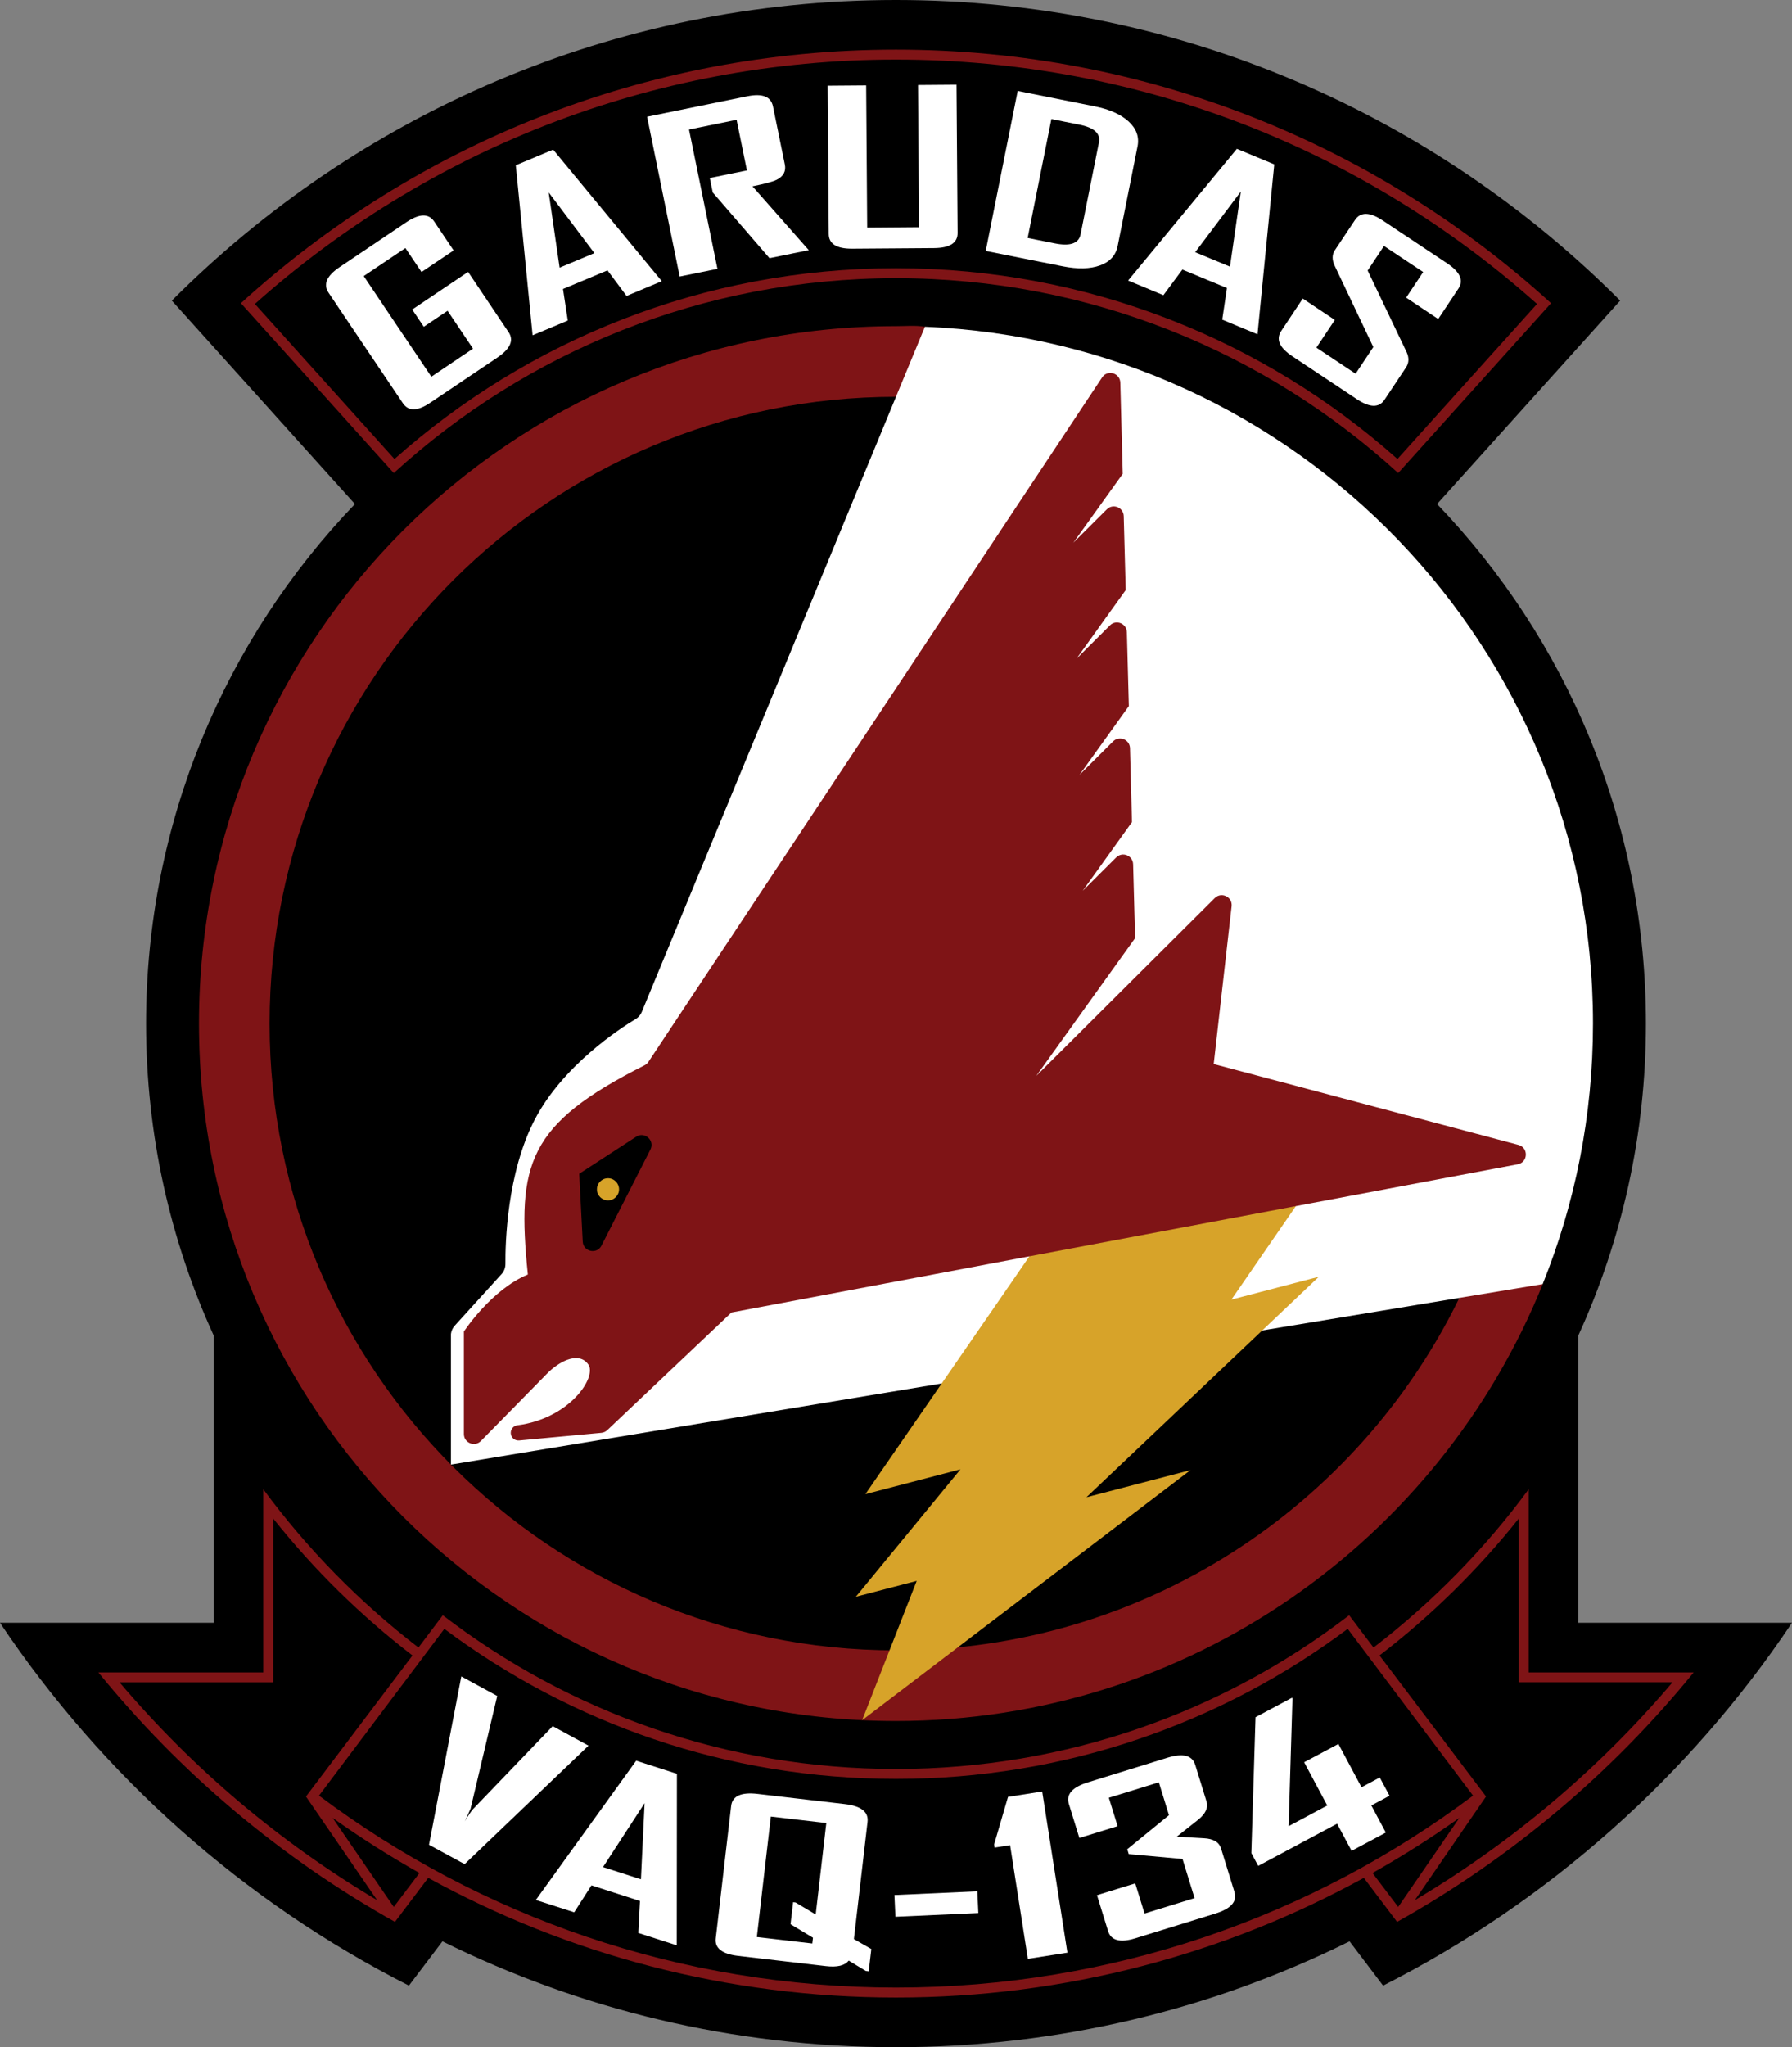 <?xml version="1.0" encoding="UTF-8"?><svg id="Layer_2" xmlns="http://www.w3.org/2000/svg" viewBox="0 0 361.15 412.33"><rect x="0" y="0" width="361.15" height="412.33" fill="#808080" stroke="none"/><defs><style>.cls-1{fill:#d7a329;}.cls-2{fill:#fff;}.cls-3{fill:#7f1416;}</style></defs><g id="Layer_1-2"><path d="m180.57,412.33c32.83,0,63.86-7.67,91.41-21.32l6.76,8.92c33.34-16.93,61.73-42.21,82.41-73.08h-43.07v-57.86c8.75-19.13,13.63-40.41,13.63-62.82,0-40.62-16.02-77.49-42.09-104.65l36.9-40.97C289.2,23.14,237.59,0,180.57,0S71.95,23.14,34.63,60.55l36.9,40.97c-26.07,27.16-42.09,64.03-42.09,104.65,0,22.41,4.88,43.69,13.63,62.82v57.86H0c20.68,30.88,49.06,56.16,82.41,73.08l6.76-8.92c27.55,13.65,58.58,21.32,91.41,21.32Z"/><path class="cls-3" d="m186.4,65.81c-1.91-.32-3.88-.12-5.83-.12-77.58,0-140.47,62.89-140.47,140.47s62.89,140.47,140.47,140.47c59.03,0,109.55-36.41,130.34-87.99l-124.51-192.83Zm107.71,195.6c-20.49,42.03-63.63,70.99-113.54,70.99-69.72,0-126.24-56.52-126.24-126.24s56.52-126.24,126.24-126.24l113.54,181.5Z"/><path class="cls-2" d="m118.6,351.59l-24.96,23.87-7.18-3.9,6.51-33.91,7.24,3.94-5.38,22.72c-.27.59-.65,1.45-1.16,2.57.29-.58.8-1.37,1.53-2.37l16.19-16.84,7.21,3.92Z"/><path class="cls-2" d="m136.38,391.81l-7.74-2.49.34-6.44-9.78-3.15-3.48,5.43-7.71-2.48.03-.08,20.17-27.98,8.21,2.64-.03,34.55Zm-7.21-13.31l.74-15.33-8.38,12.88,7.64,2.46Z"/><path class="cls-2" d="m175.06,397.04l-.56-.06-3.46-2.09c-.78,1.01-2.31,1.38-4.61,1.11l-17.69-2.06c-3.23-.38-4.73-1.56-4.49-3.55l3.1-26.65c.23-2,2-2.81,5.3-2.43l17.59,2.05c3.3.38,4.83,1.58,4.6,3.58l-2.75,23.61,3.51,2.01-.52,4.48Zm-11.35-5.61l.13-1.15-4.52-2.72.52-4.44.49.06,4.06,2.42,2.14-18.42-11.18-1.3-2.82,24.26,11.18,1.3Z"/><path class="cls-2" d="m197.17,385.31l-16.71.75-.2-4.38,16.71-.75.2,4.38Z"/><path class="cls-2" d="m215.12,393.29l-7.97,1.25-3.58-22.9-3.12.49-.1-.64,2.8-9.58,6.89-1.08,5.08,32.46Z"/><path class="cls-2" d="m248.78,381.08c.59,1.91-.69,3.35-3.84,4.33l-16.08,4.97c-3.1.96-4.95.48-5.54-1.43l-2.24-7.24,7.71-2.38,1.88,6.08,10.08-3.11-2.43-7.88-10.84-.98-.3-.98,8.41-6.86-2.04-6.62-10.08,3.11,1.77,5.72-7.71,2.38-2.12-6.86c-.59-1.93.69-3.38,3.87-4.36l15.98-4.94c3.15-.97,5.02-.5,5.62,1.43l2.28,7.38c.38,1.24-.19,2.48-1.72,3.7l-4.28,3.39,5.5.32c1.89.1,3.03.79,3.42,2.04l2.72,8.81Z"/><path class="cls-2" d="m280.05,361.67l-3.68,1.97,2.92,5.46-6.9,3.68-2.92-5.46-15.9,8.49-1.38-2.57.84-27.37,7.36-3.93c.05.09.08.14.09.17l-.78,25.7,7.79-4.16-4.66-8.72,6.9-3.68,4.66,8.72,3.68-1.97,1.97,3.69Z"/><path class="cls-2" d="m102.49,66.88c1.12,1.66.36,3.37-2.26,5.14l-13.54,9.11c-2.55,1.72-4.38,1.74-5.5.08l-14.98-22.26c-1.12-1.67-.38-3.39,2.22-5.14l13.46-9.05c2.62-1.76,4.5-1.81,5.62-.14l3.91,5.82-6.47,4.35-3.25-4.83-8.4,5.65,13.63,20.26,8.4-5.65-5.13-7.63-4.79,3.22-2.33-3.47,11.26-7.57,8.14,12.11Z"/><path class="cls-2" d="m133.37,56.64l-7.1,2.97-3.84-5.15-8.97,3.75.97,6.35-7.07,2.96-.03-.08-3.38-34.15,7.53-3.15,21.9,26.5Zm-13.58-5.66l-9.21-12.22,2.2,15.15,7.01-2.93Z"/><path class="cls-2" d="m163.01,50.38l-7.93,1.62-11.44-13.24-.59-2.9,7.48-1.53-2.08-10.2-9.59,1.96,5.73,28.06-7.61,1.55-6.57-32.19,20.18-4.12c3.06-.62,4.78.05,5.19,2.03l2.39,11.71c.28,1.36-.27,2.38-1.64,3.08-.74.37-2.36.8-4.88,1.32l11.36,12.87Z"/><path class="cls-2" d="m192.99,46.93c.01,2-1.57,3.01-4.75,3.04l-16.49.12c-3.14.02-4.72-.97-4.73-2.97l-.22-29.86,7.76-.06.21,28.64,10.45-.08-.21-28.64,7.76-.06.22,29.86Z"/><path class="cls-2" d="m225.25,49.54c-.38,1.89-1.56,3.2-3.56,3.92-1.99.72-4.5.78-7.51.18l-15.52-3.1,6.44-32.22,15.52,3.1c3.01.6,5.3,1.63,6.86,3.07,1.56,1.45,2.15,3.12,1.77,5.01l-4,20.03Zm-7.48-2.33l3.7-18.51c.36-1.8-.95-2.99-3.92-3.59l-5.66-1.13-4.78,23.95,5.46,1.09c3.1.62,4.83.02,5.2-1.81Z"/><path class="cls-2" d="m253.43,67.33l-7.11-2.95.95-6.36-8.98-3.72-3.83,5.16-7.08-2.94.03-.08,21.86-26.46,7.54,3.13-3.38,34.22Zm-5.55-13.62l2.19-15.14-9.2,12.23,7.02,2.91Z"/><path class="cls-2" d="m279.03,80.51c-1.11,1.67-2.97,1.63-5.58-.11l-13.01-8.65c-2.6-1.73-3.34-3.42-2.23-5.09l4.34-6.52,6.46,4.3-3.71,5.58,7.9,5.25,3.57-5.37-7.79-16.38c-.56-1.2-.54-2.24.04-3.12l4.05-6.08c1.12-1.68,2.97-1.65,5.57.07l13.01,8.65c2.61,1.74,3.37,3.44,2.27,5.09l-4.07,6.12-6.46-4.3,3.43-5.16-7.9-5.25-3.29,4.95,7.81,16.34c.57,1.18.54,2.24-.07,3.16l-4.34,6.52Z"/><path class="cls-2" d="m186.4,65.82l-57.06,138c-.24.59-.67,1.09-1.22,1.42-3.18,1.91-14.67,9.35-20.36,20.28-5.62,10.81-5.93,24.98-5.9,29.06,0,.75-.27,1.48-.78,2.03l-9.44,10.4c-.42.46-.69,1.05-.76,1.67v26.31l220.02-36.36c6.53-16.21,10.14-33.92,10.14-52.48,0-75.63-59.77-137.28-134.64-140.34Z"/><path class="cls-1" d="m261.18,242.9l-13.01,18.85,17.62-4.6-46.84,44.42,20.97-5.47-66.17,50.37,11-28.06-12.27,3.2,21.09-25.67-19.17,5,33.07-47.92c22.95-24.64,53.72-10.12,53.72-10.12Z"/><path class="cls-3" d="m226.24,95.47l-9.93,13.84,6.75-6.72c1.24-1.24,3.36-.39,3.41,1.36l.4,14.89-9.93,13.84,6.75-6.72c1.24-1.24,3.36-.39,3.41,1.36l.4,14.89-9.93,13.84,6.75-6.72c1.24-1.24,3.36-.39,3.41,1.36l.4,14.89-9.93,13.84,6.75-6.72c1.24-1.24,3.36-.39,3.41,1.36l.4,14.89-19.91,27.74,35.96-35.8c1.34-1.33,3.61-.24,3.4,1.64l-3.61,31.78,61.42,16.29c2.06.55,1.95,3.5-.14,3.9l-158.47,29.85-25.03,23.7c-.33.31-.74.5-1.19.54l-16.57,1.54c-.85.08-1.61-.55-1.68-1.41h0c-.07-.81.51-1.55,1.32-1.65,10.55-1.35,16.09-9.72,14.3-12.25s-5.36-.94-8,1.53l-13.64,13.88c-1.25,1.28-3.43.39-3.43-1.4v-20.64s5.49-8.43,12.89-11.49c-2.28-22.32-.03-30.28,23.52-42.14.31-.16.58-.39.77-.68l91.44-137.86c1.08-1.63,3.61-.9,3.67,1.05l.49,18.42Z"/><path d="m116.73,236.41l.71,13.67c.11,2.04,2.85,2.63,3.78.8l9.86-19.35c.93-1.82-1.16-3.7-2.87-2.58l-11.48,7.46Z"/><circle class="cls-1" cx="122.53" cy="239.54" r="2.23"/><path class="cls-3" d="m180.57,10c-50.84,0-97.17,19.34-132.02,51.07l30.81,34.21c26.69-24.38,62.22-39.24,101.21-39.24s74.52,14.87,101.21,39.24l30.81-34.21c-34.85-31.73-81.18-51.07-132.02-51.07Zm101.07,82.45c-26.87-23.9-62.28-38.42-101.07-38.42s-74.2,14.52-101.07,38.42l-28.13-31.23C85.7,30.61,130.96,12,180.57,12s94.87,18.6,129.19,49.22l-28.13,31.23Z"/><path class="cls-3" d="m308.08,336.84v-36.88c-8.87,12.04-19.41,22.78-31.27,31.87l-4.91-6.5c-25.3,19.42-56.97,30.96-91.33,30.96s-66.02-11.54-91.33-30.96l-4.91,6.5c-11.86-9.1-22.39-19.83-31.27-31.87v36.88H19.82c16.52,20.29,36.8,37.4,59.78,50.25l6.7-8.87c27.98,15.36,60.11,24.1,94.28,24.1s66.3-8.74,94.28-24.1l6.7,8.87c22.98-12.85,43.26-29.96,59.78-50.25h-33.25Zm-284,2h30.99v-32.98c8.19,10.29,17.62,19.56,28.06,27.57l-21.47,28.41,14.34,20.87c-19.66-11.67-37.2-26.53-51.91-43.87Zm55.28,45.24l-12.33-17.94c5.62,4,11.46,7.7,17.5,11.1l-5.17,6.84Zm101.21,16.24c-43.61,0-83.87-14.38-116.28-38.66l25.26-33.59c25.38,18.98,56.89,30.22,91.03,30.22s65.64-11.24,91.03-30.22l25.26,33.59c-32.41,24.28-72.67,38.66-116.28,38.66Zm96.04-23.08c6.04-3.4,11.88-7.1,17.5-11.1l-12.33,17.94-5.17-6.84Zm8.54,5.46l14.34-20.87-21.47-28.41c10.44-8.01,19.87-17.27,28.06-27.57v32.98h30.99c-14.71,17.34-32.25,32.2-51.91,43.87Z"/></g></svg>